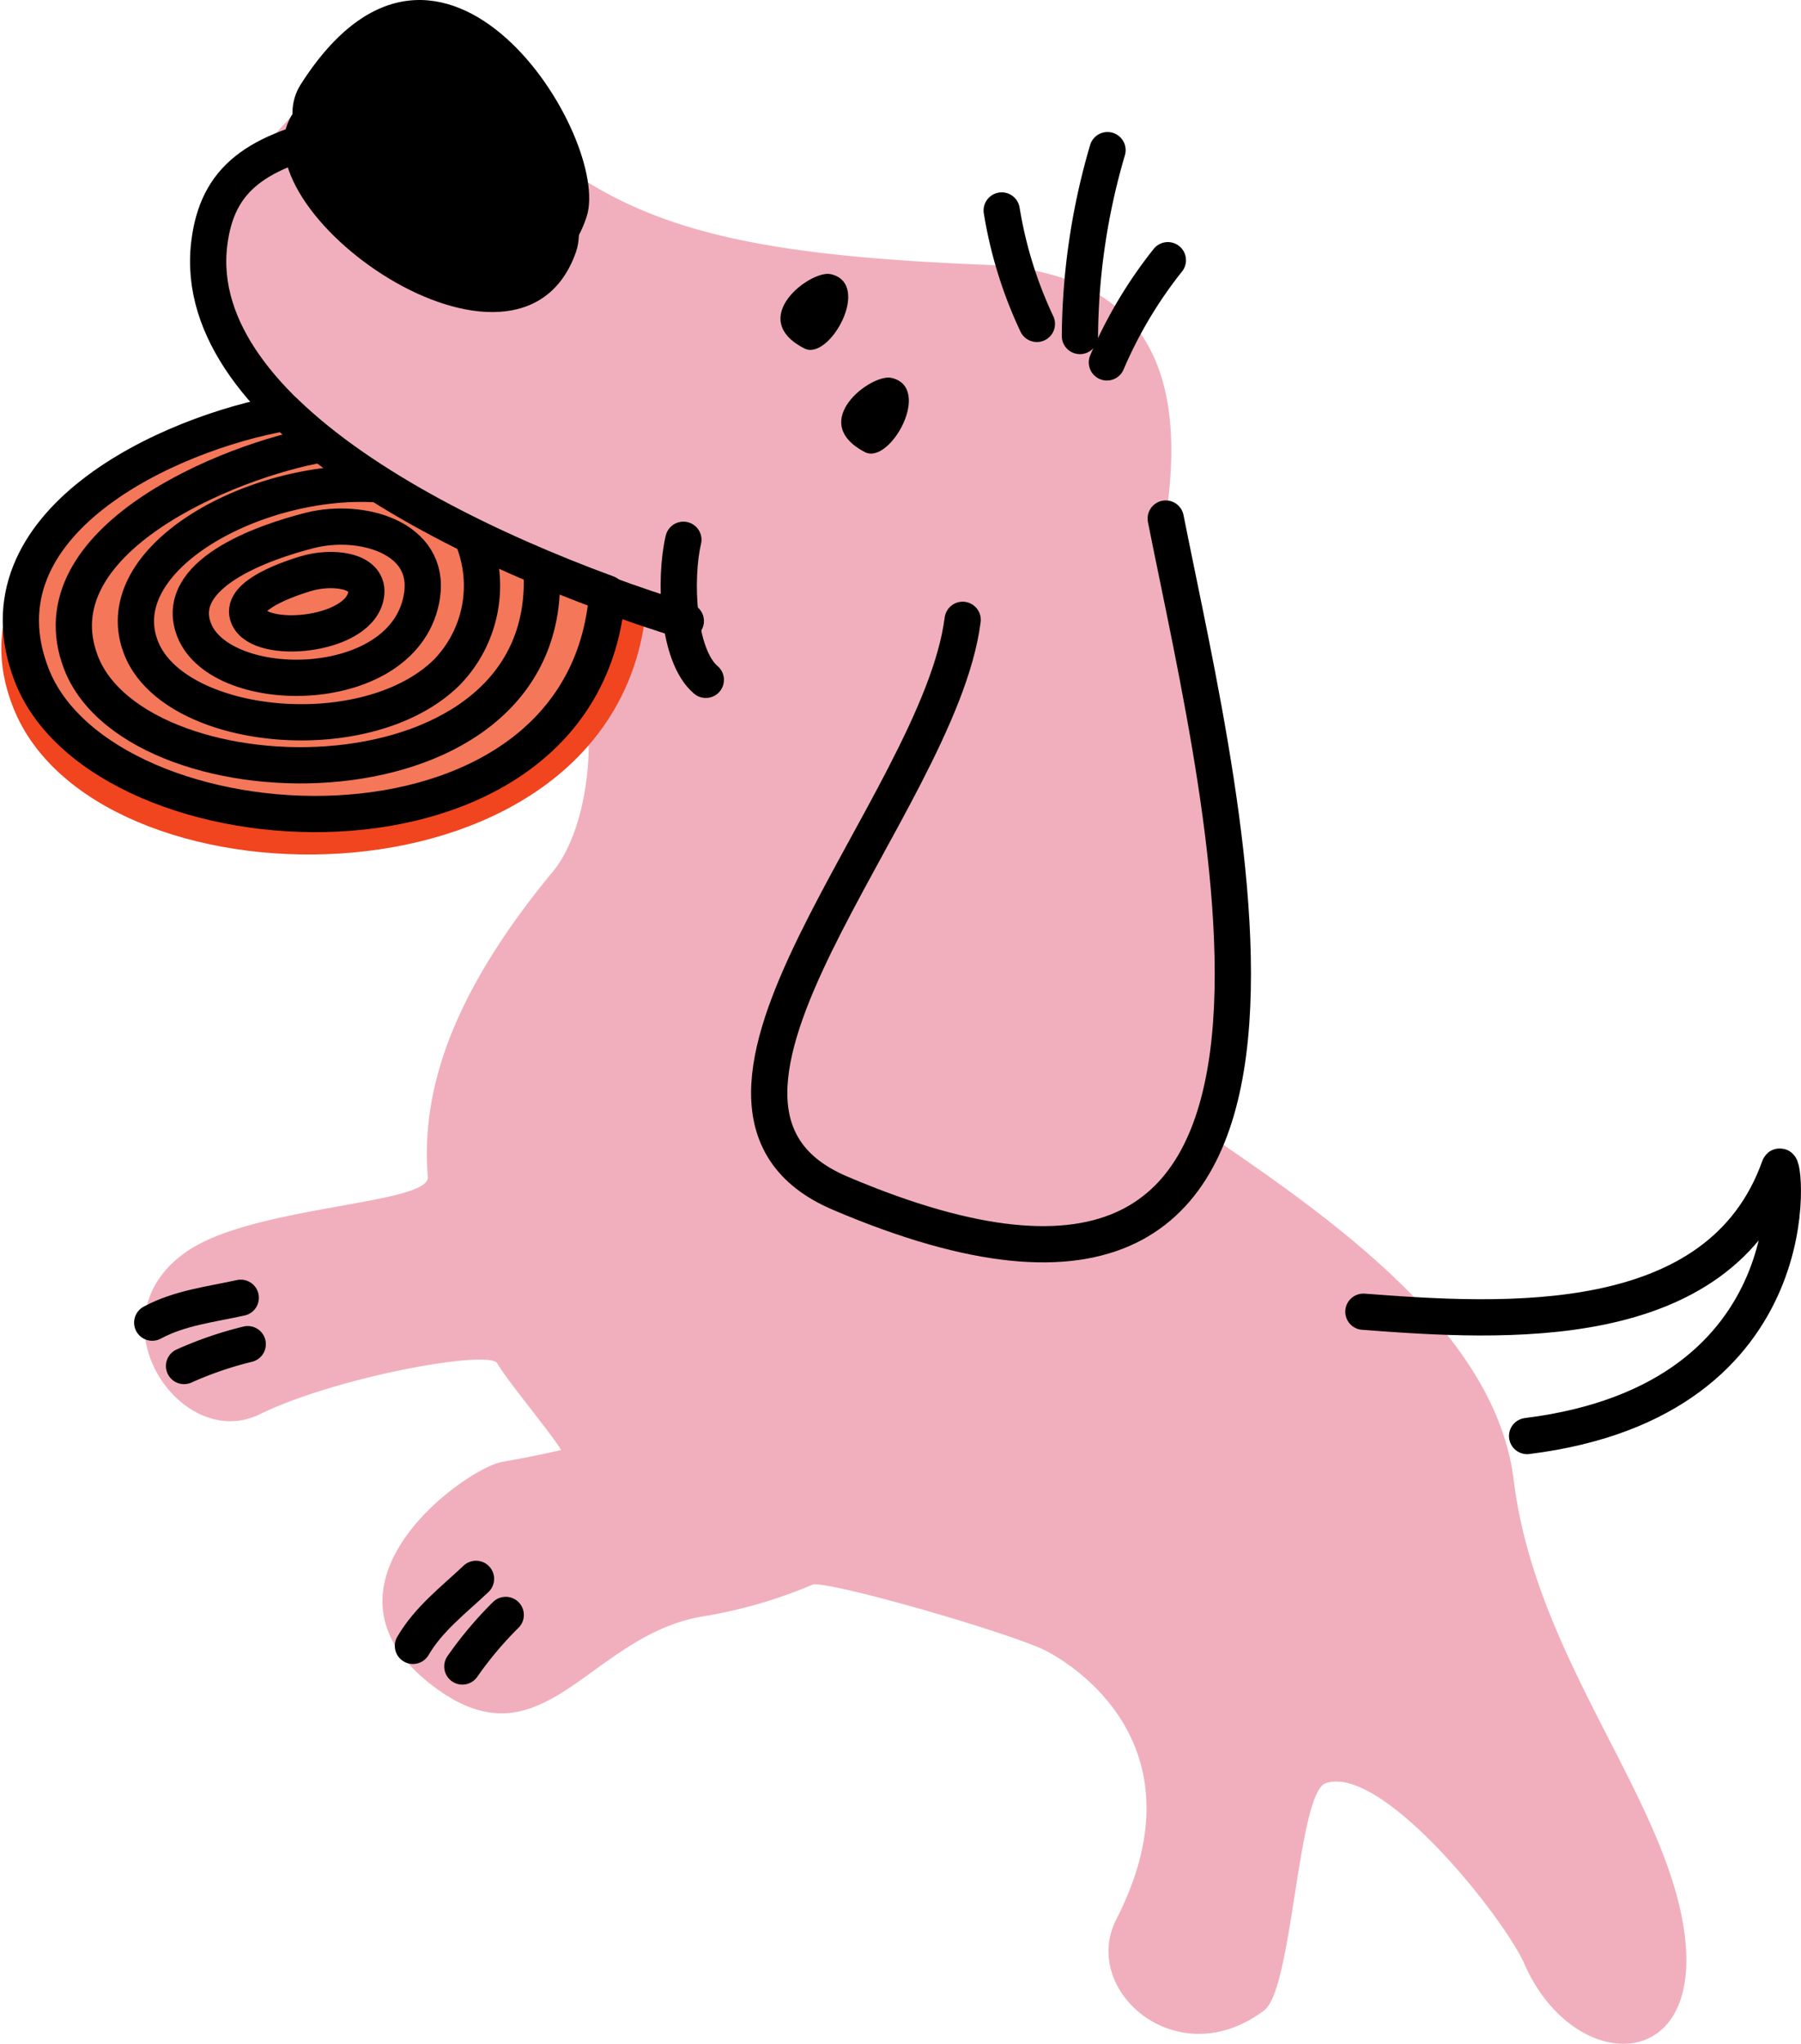 <svg xmlns="http://www.w3.org/2000/svg" width="149.05" height="169.129" viewBox="0 0 149.05 169.129"><g id="Layer_x0020_1" transform="translate(1.61)"><path id="Path_3422" data-name="Path 3422" d="M59.951,129.6c1.982-.075,14.753,3.588,18.743,5.269,1.781.753,13.975,7.5,6.323,22.456-3.011,5.9,5.068,12.972,12.244,7.527,2.359-1.781,2.76-18.015,5.093-18.793,4.667-1.581,14.753,11.14,16.434,14.954,4.341,9.911,16.71,9.233,12.57-5.8-2.835-10.237-11.792-20.825-13.448-34.2-1.455-11.968-14.377-21.2-24.94-28.4a109.222,109.222,0,0,0,1.48-18.968c0-8.506-2.735-19.269-5.344-32.241,1.706-11.341-.9-20.4-15.1-21C49.012,19.38,40.1,16.093,29.416,2.218c-2.384-3.086-6.925.176-10.739,3.939C4.125,20.559,8.641,25.3,25.477,38.75c4.792,3.839,9.309,6.95,11.241,8.506C42.764,52.1,42.463,65.7,38.374,70.64,29.968,80.8,27.459,88.83,28.036,95.881c.2,2.283-14.1,2.358-19.746,6.047-8.405,5.495-.8,16.861,5.846,13.6,6.373-3.111,18.968-5.369,19.646-4.215.853,1.48,4.366,5.67,5.294,7.176-1.505.351-3.136.677-4.868.979-3.011.5-17.036,10.463-5.344,18.843,8.832,6.323,12.57-4.466,21.9-6.047A39.369,39.369,0,0,0,59.951,129.6Z" transform="translate(5.759 1.5)" fill="#f1afbd" fill-rule="evenodd"></path><path id="Path_3423" data-name="Path 3423" d="M41.2,25.48C39.239,40.886,14.048,65.7,31.059,72.926,75.921,92.045,62.849,41.513,58.006,17.1" transform="translate(36.859 25.81)" fill="none" stroke="#000" stroke-linecap="round" stroke-linejoin="round" stroke-miterlimit="22.926" stroke-width="3" fill-rule="evenodd"></path><path id="Path_3424" data-name="Path 3424" d="M10.155,6.978C5.087,14.932,29.45,31.442,33.815,17.918c2.108-6.473-11.993-29.255-23.66-10.939Z" transform="translate(13.127 0.002)" fill-rule="evenodd"></path><path id="Path_3425" data-name="Path 3425" d="M9.928,7.813C4.684,15.641,28.7,32.677,33.362,19.254,35.6,12.831,22-10.252,9.928,7.813Z" transform="translate(12.702 1.577)" fill-rule="evenodd"></path><path id="Path_3426" data-name="Path 3426" d="M27.539,15.2c2.083,1.079,5.645-5.369,2.183-6.147C28.066,8.678,22.7,12.718,27.539,15.2Z" transform="translate(37.418 13.632)" fill-rule="evenodd"></path><path id="Path_3427" data-name="Path 3427" d="M29.532,18.622c2.083,1.079,5.645-5.369,2.183-6.147C30.059,12.1,24.715,16.113,29.532,18.622Z" transform="translate(40.443 18.793)" fill-rule="evenodd"></path><path id="Path_3428" data-name="Path 3428" d="M35.77,16.324A35.188,35.188,0,0,1,32.86,6.94" transform="translate(48.431 10.478)" fill="none" stroke="#000" stroke-linecap="round" stroke-linejoin="round" stroke-miterlimit="22.926" stroke-width="3" fill-rule="evenodd"></path><path id="Path_3429" data-name="Path 3429" d="M35.44,20.33A55.828,55.828,0,0,1,37.723,4.95" transform="translate(52.324 7.475)" fill="none" stroke="#000" stroke-linecap="round" stroke-linejoin="round" stroke-miterlimit="22.926" stroke-width="3" fill-rule="evenodd"></path><path id="Path_3430" data-name="Path 3430" d="M10.871,16.17C3.8,19.883-1.925,25.88,1.462,33.884c6.649,15.656,47.521,15.857,49.4-8.455" transform="translate(-0.461 24.407)" fill="none" stroke="#f1451f" stroke-linecap="round" stroke-linejoin="round" stroke-miterlimit="22.926" stroke-width="3" fill-rule="evenodd"></path><path id="Path_3431" data-name="Path 3431" d="M36.33,17.035A36.782,36.782,0,0,1,41.373,8.58" transform="translate(53.667 12.953)" fill="none" stroke="#000" stroke-linecap="round" stroke-linejoin="round" stroke-miterlimit="22.926" stroke-width="3" fill-rule="evenodd"></path><path id="Path_3432" data-name="Path 3432" d="M17.963,4.35C10.636,5.906,7.425,8.189,6.773,13.608,5.066,27.86,28.7,39.451,46.215,44.821" transform="translate(8.932 6.57)" fill="none" stroke="#000" stroke-linecap="round" stroke-linejoin="round" stroke-miterlimit="22.926" stroke-width="3" fill-rule="evenodd"></path><path id="Path_3433" data-name="Path 3433" d="M22.591,17.8c-.753,3.186-.527,9.585,1.857,11.592" transform="translate(32.355 26.866)" fill="none" stroke="#000" stroke-linecap="round" stroke-linejoin="round" stroke-miterlimit="22.926" stroke-width="3" fill-rule="evenodd"></path><path id="Path_3434" data-name="Path 3434" d="M44.79,50.486c11.567.878,29.456,2.007,34.424-11.968.4-1.154,3.111,19.269-20.875,22.255" transform="translate(66.434 58.06)" fill="none" stroke="#000" stroke-linecap="round" stroke-linejoin="round" stroke-miterlimit="22.926" stroke-width="3" fill-rule="evenodd"></path><path id="Path_3435" data-name="Path 3435" d="M49.039,28.564C39.329,25,28.917,19.858,22.418,13.61,12.708,15.291-3.45,22.718,1.392,35.288,7.289,50.568,47.157,52.876,49.039,28.564Z" transform="translate(-0.391 20.543)" fill="#f47759" stroke="#000" stroke-linecap="round" stroke-linejoin="round" stroke-miterlimit="22.926" stroke-width="3" fill-rule="evenodd"></path><path id="Path_3436" data-name="Path 3436" d="M22.768,14.65C15.015,16-1.018,22.654,2.846,32.715c4.717,12.219,39.417,12.62,38.112-7.778" transform="translate(2.246 22.113)" fill="none" stroke="#000" stroke-linecap="round" stroke-linejoin="round" stroke-miterlimit="22.926" stroke-width="3" fill-rule="evenodd"></path><path id="Path_3437" data-name="Path 3437" d="M24.317,16c-10.036-.652-22.456,6.1-19.6,13.5C7.406,36.47,23.363,38.1,30.012,31.577A10.281,10.281,0,0,0,32.12,20.362" transform="translate(5.338 24.078)" fill="none" stroke="#000" stroke-linecap="round" stroke-linejoin="round" stroke-miterlimit="22.926" stroke-width="3" fill-rule="evenodd"></path><path id="Path_3438" data-name="Path 3438" d="M25.249,23.069C23.97,31.574,8.589,31.625,6.381,25.9c-1.756-4.566,5.545-7.2,9.61-8.23,4.215-1.054,9.986.577,9.258,5.394Z" transform="translate(8.069 26.214)" fill="#f47759" stroke="#000" stroke-linecap="round" stroke-linejoin="round" stroke-miterlimit="22.926" stroke-width="3" fill-rule="evenodd"></path><path id="Path_3439" data-name="Path 3439" d="M17.832,20.71c-.3,3.437-8.28,4.316-9.66,2.158-1.1-1.706,2.559-3.136,4.642-3.764C14.946,18.452,18.008,18.778,17.832,20.71Z" transform="translate(10.87 28.372)" fill="#f47759" stroke="#000" stroke-linecap="round" stroke-linejoin="round" stroke-miterlimit="22.926" stroke-width="3" fill-rule="evenodd"></path><path id="Path_3440" data-name="Path 3440" d="M11.159,44.33A30.427,30.427,0,0,0,5.89,46.137" transform="translate(7.732 66.901)" fill="none" stroke="#000" stroke-linecap="round" stroke-linejoin="round" stroke-miterlimit="22.926" stroke-width="3" fill-rule="evenodd"></path><path id="Path_3441" data-name="Path 3441" d="M12.166,42.8c-2.484.552-5.043.828-7.326,2.057" transform="translate(6.148 64.592)" fill="none" stroke="#000" stroke-linecap="round" stroke-linejoin="round" stroke-miterlimit="22.926" stroke-width="3" fill-rule="evenodd"></path><path id="Path_3442" data-name="Path 3442" d="M18.658,53.26a30.82,30.82,0,0,0-3.588,4.265" transform="translate(21.585 80.377)" fill="none" stroke="#000" stroke-linecap="round" stroke-linejoin="round" stroke-miterlimit="22.926" stroke-width="3" fill-rule="evenodd"></path><path id="Path_3443" data-name="Path 3443" d="M18.659,52.07c-1.857,1.756-3.914,3.312-5.219,5.545" transform="translate(19.125 78.581)" fill="none" stroke="#000" stroke-linecap="round" stroke-linejoin="round" stroke-miterlimit="22.926" stroke-width="3" fill-rule="evenodd"></path></g></svg>